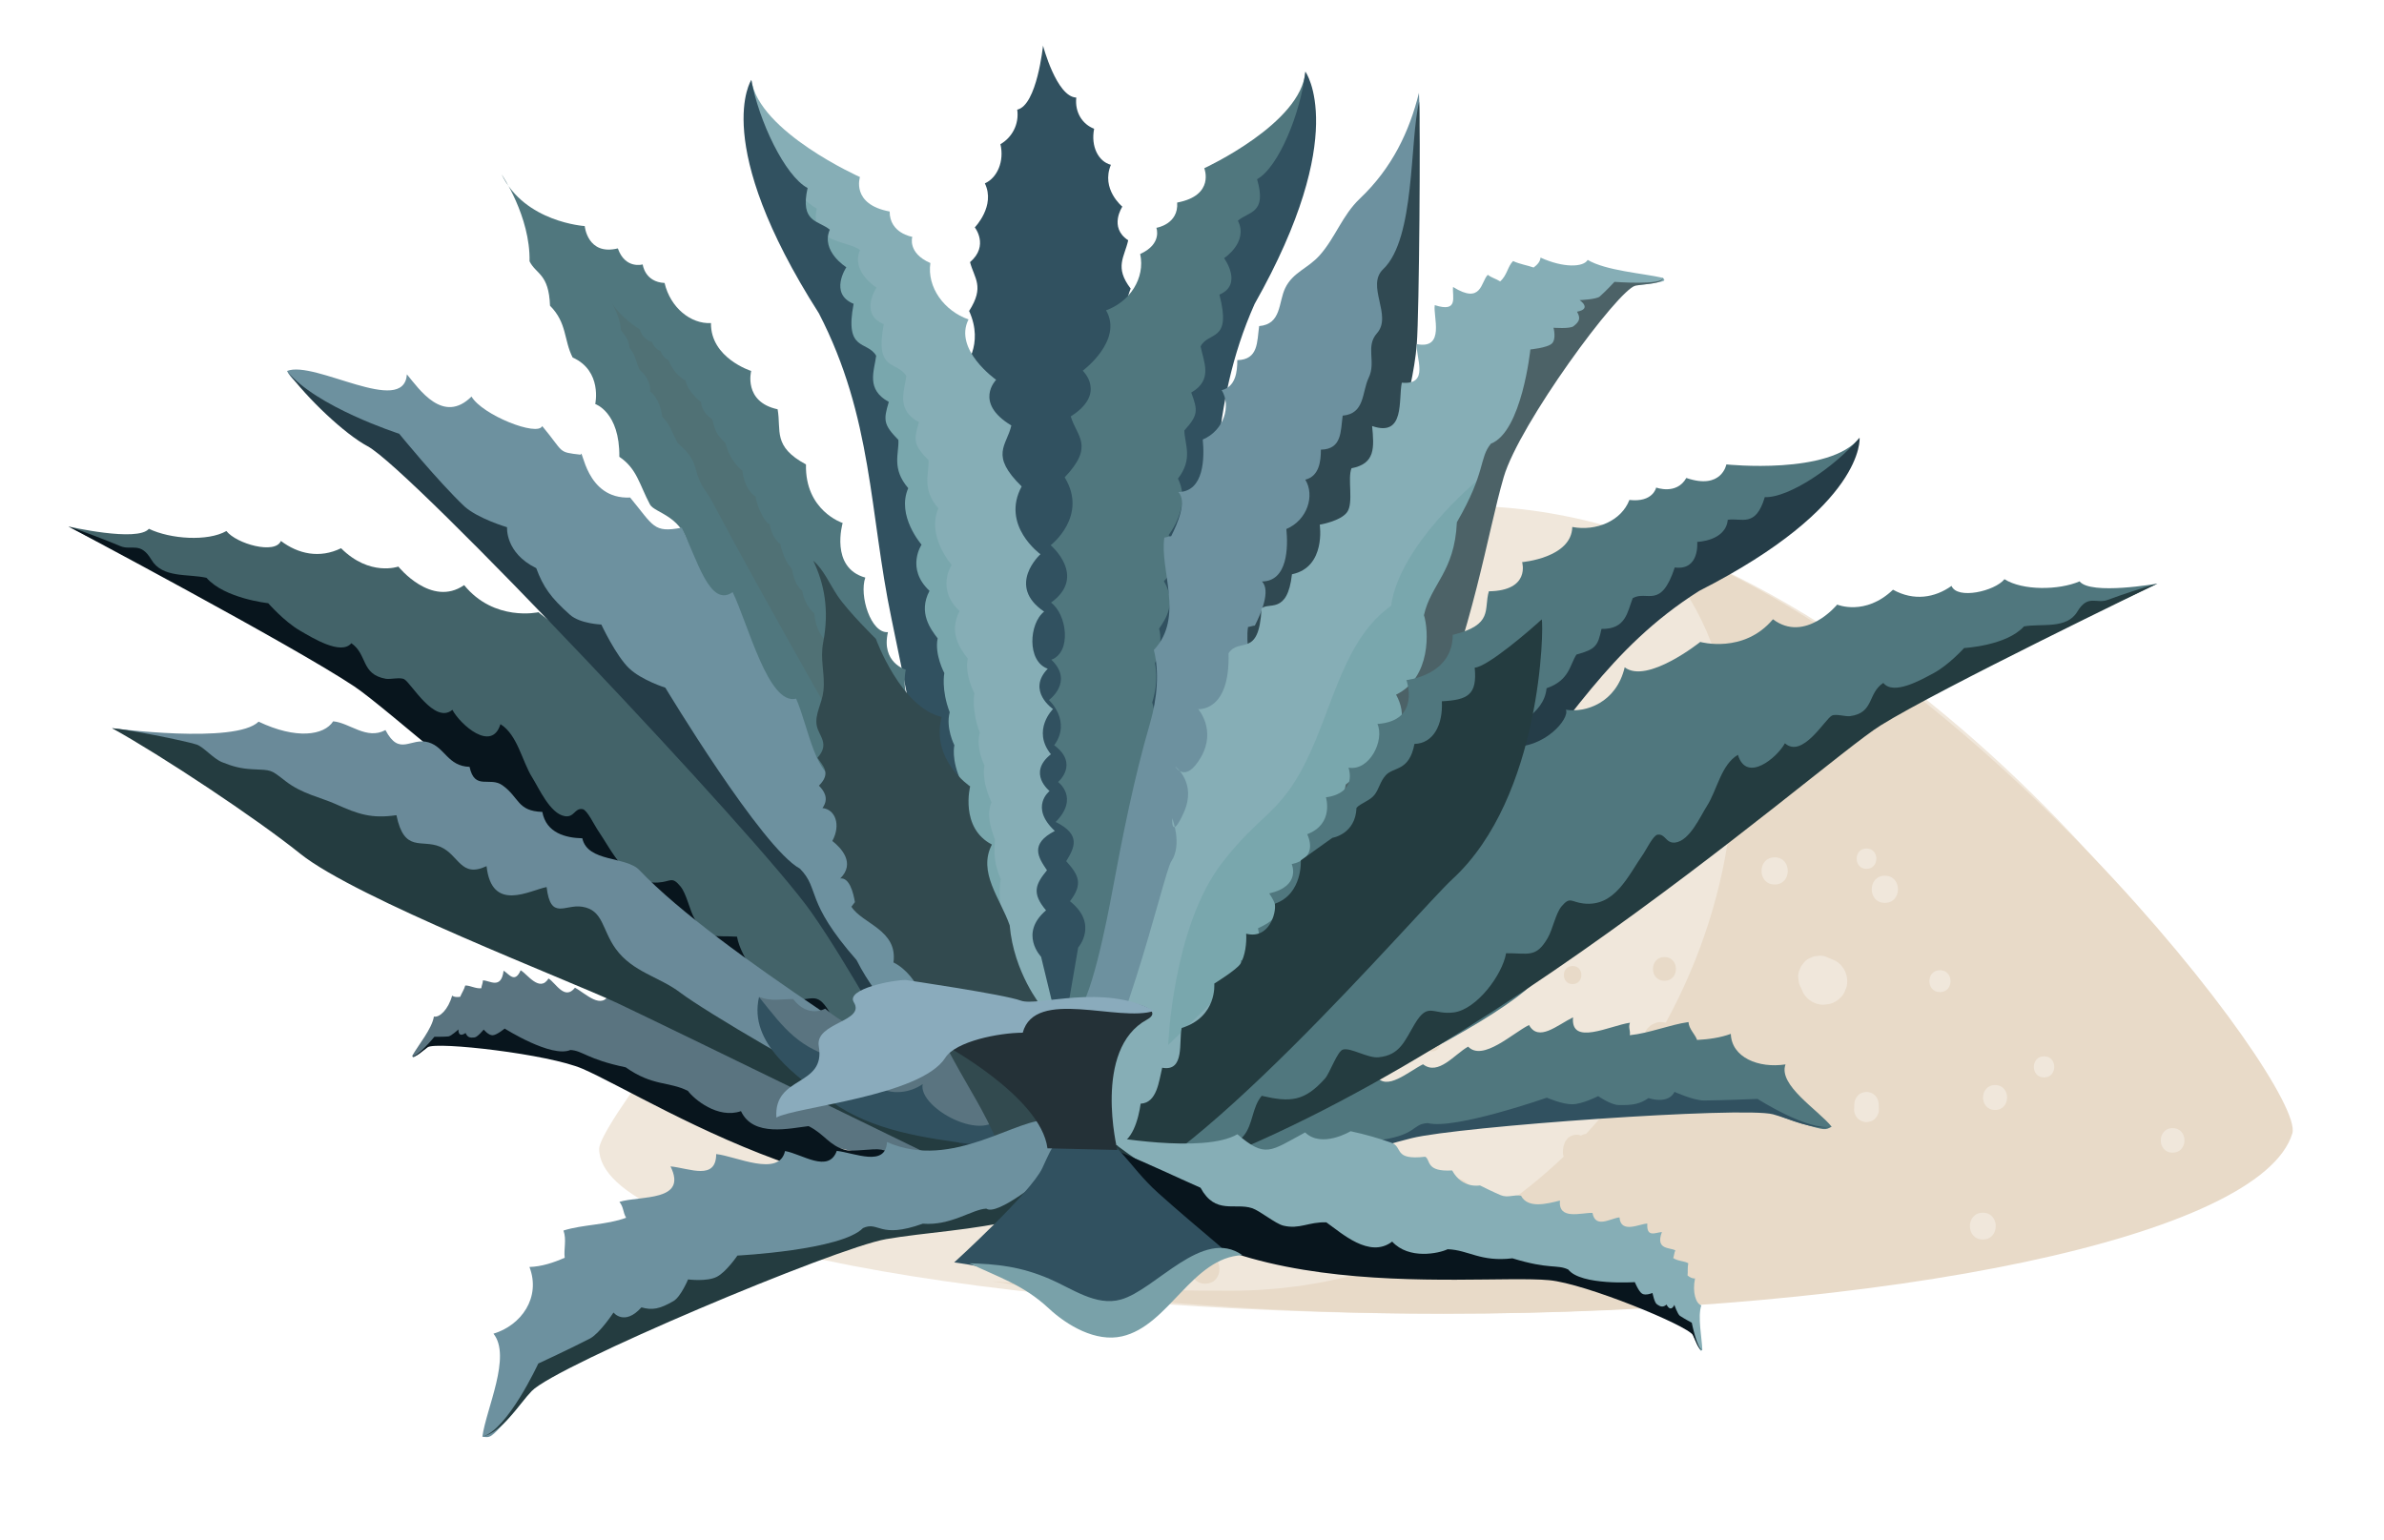 <svg xmlns="http://www.w3.org/2000/svg" xmlns:xlink="http://www.w3.org/1999/xlink" width="209" height="135">
	<path fill="#F0E7DB" transform="translate(52.526 42.804)" d="M77.796 1.597C78.038 0.917 77.692 0 76.753 0C75.83 0 75.478 0.888 75.698 1.565C74.905 1.572 74.109 1.608 73.313 1.667C73.621 1.069 73.338 0.149 72.459 0.149C71.503 0.149 71.25 1.243 71.703 1.82C37.202 5.787 0 54.514 0 57.904C0 65.979 34.524 72.372 73.995 72.372C113.468 72.372 145.465 64.763 145.465 55.377C145.465 46.146 111.752 3.02 77.796 1.597" fill-rule="evenodd"></path>
	<path fill="#E8DAC8" transform="translate(86.967 46.736)" d="M64.901 23.405C64.858 23.378 64.814 23.35 64.771 23.323C64.845 23.23 64.892 23.131 64.922 23.027C64.914 23.153 64.91 23.278 64.901 23.405M41.197 61.258C41.132 61.103 41.021 60.971 40.859 60.892C40.69 60.809 40.519 60.725 40.348 60.643C40.369 60.644 40.39 60.646 40.411 60.646C40.677 60.656 40.926 60.601 41.157 60.48C41.397 60.401 41.604 60.268 41.779 60.08C41.925 59.931 42.041 59.766 42.133 59.585C42.184 59.687 42.256 59.781 42.35 59.856C42.346 59.86 42.344 59.865 42.343 59.866C42.199 60.068 42.257 60.378 42.415 60.558C42.014 60.797 41.607 61.03 41.197 61.258M55.995 0C60.287 3.228 62.982 7.976 64.209 13.473C64.105 13.419 63.999 13.365 63.896 13.311C63.564 13.137 63.1 13.215 62.914 13.569C62.746 13.889 62.811 14.377 63.172 14.55C63.349 14.635 63.525 14.723 63.705 14.804C63.918 14.9 64.135 14.943 64.36 14.996C64.41 15.007 64.461 15.011 64.51 15.011C64.921 17.427 65.063 19.967 64.946 22.572C64.944 22.55 64.942 22.528 64.939 22.505C64.885 22.161 64.875 21.767 64.703 21.459C64.428 20.968 63.672 20.968 63.397 21.459C63.224 21.768 63.214 22.16 63.161 22.505C63.11 22.83 63.138 23.164 63.398 23.403C63.413 23.416 63.431 23.427 63.446 23.44C63.329 23.667 63.312 23.946 63.454 24.171C63.561 24.34 63.669 24.508 63.775 24.677C63.939 24.935 64.225 25.131 64.542 25.116C64.616 25.113 64.688 25.1 64.758 25.082C64.125 31.032 62.191 37.208 59.074 42.916C58.94 42.9 58.805 42.883 58.67 42.868C58.456 42.859 58.256 42.904 58.071 43.001C57.877 43.064 57.71 43.172 57.569 43.324C57.417 43.465 57.309 43.632 57.247 43.825C57.15 44.011 57.105 44.211 57.113 44.425C57.131 44.822 57.26 45.231 57.555 45.511C56.851 46.633 56.098 47.728 55.3 48.797C55.37 48.634 55.439 48.472 55.508 48.309C55.605 48.082 55.709 47.868 55.719 47.616C55.727 47.377 55.637 47.152 55.527 46.946C55.475 46.848 55.408 46.768 55.331 46.706C55.391 46.665 55.447 46.621 55.5 46.569C55.713 46.335 55.848 46.049 55.848 45.726C55.848 45.421 55.716 45.1 55.5 44.884C55.351 44.737 55.176 44.634 54.974 44.578C54.763 44.521 54.552 44.521 54.341 44.578C54.011 44.641 53.676 44.682 53.439 44.961C53.258 45.174 53.108 45.434 53.121 45.726C53.135 45.822 53.147 45.918 53.16 46.014C53.212 46.198 53.304 46.356 53.439 46.492C53.461 46.518 53.486 46.542 53.51 46.564C53.422 46.534 53.325 46.515 53.215 46.515C52.134 46.515 52.105 48.142 53.125 48.237C53.071 48.68 53.266 49.157 53.672 49.372C53.937 49.512 54.257 49.583 54.55 49.488C54.668 49.449 54.796 49.391 54.911 49.316C54.024 50.473 53.081 51.595 52.083 52.672C51.912 52.692 51.768 52.748 51.643 52.826C51.517 52.772 51.382 52.74 51.246 52.746C51.047 52.755 50.858 52.807 50.683 52.898C50.554 52.969 50.449 53.064 50.371 53.186C50.272 53.292 50.206 53.419 50.172 53.565C50.103 53.738 50.077 53.835 50.061 54.049C50.057 54.125 50.054 54.201 50.05 54.277C50.044 54.404 50.07 54.539 50.118 54.668C48.181 56.518 46.068 58.21 43.786 59.697C43.827 59.384 43.763 59.057 43.583 58.793C43.3 58.374 42.732 58.247 42.337 58.578C42.329 58.451 42.311 58.323 42.277 58.196C42.263 58.101 42.255 57.999 42.228 57.907C42.164 57.756 42.102 57.606 42.038 57.456C41.92 57.237 41.758 57.061 41.553 56.927C41.435 56.811 41.296 56.73 41.137 56.685C40.912 56.567 40.671 56.513 40.411 56.523C40.245 56.545 40.077 56.568 39.91 56.59L39.46 56.78C39.24 56.899 39.064 57.061 38.931 57.266C38.765 57.447 38.652 57.661 38.594 57.907C38.567 57.999 38.559 58.101 38.545 58.196C38.453 58.539 38.453 58.882 38.545 59.226C38.637 59.553 38.803 59.837 39.043 60.08C39.183 60.208 39.336 60.319 39.498 60.408C39.421 60.415 39.345 60.427 39.263 60.444C39.05 60.491 38.886 60.66 38.806 60.853C38.712 61.075 38.744 61.269 38.841 61.481C38.98 61.786 39.253 61.967 39.546 62.118C38.296 62.738 37.002 63.297 35.668 63.796C35.685 63.67 35.702 63.544 35.718 63.418C35.71 63.137 35.646 62.86 35.511 62.613C35.426 62.455 35.314 62.331 35.188 62.215C35.325 62.21 35.463 62.205 35.6 62.195C35.87 62.178 36.029 62.087 36.236 61.924C36.379 61.812 36.378 61.52 36.236 61.409C36.029 61.245 35.87 61.155 35.6 61.136C35.398 61.123 35.196 61.118 34.994 61.109C34.605 61.09 34.428 61.429 34.46 61.739C34.318 61.684 34.168 61.658 34.009 61.664C33.805 61.656 33.615 61.698 33.439 61.792C33.255 61.851 33.097 61.953 32.962 62.097C32.703 62.379 32.512 62.751 32.529 63.144C32.547 63.275 32.565 63.406 32.582 63.537C32.653 63.789 32.779 64.006 32.962 64.191C33.087 64.336 33.21 64.469 33.368 64.579C29.503 65.765 25.323 66.426 20.841 66.426C13.591 66.426 6.594 66.137 0 65.601C11.327 67.394 24.927 68.439 39.555 68.439C79.026 68.439 111.272 61.614 113.997 52.631C115.228 48.571 85.202 9.327 55.995 0" fill-rule="evenodd"></path>
	<path fill="#E8DAC8" transform="translate(132.262 92.18)" d="M1.31 0C-0.436 0 -0.438 2.714 1.31 2.714C3.056 2.714 3.058 0 1.31 0" fill-rule="evenodd"></path>
	<path fill="#E8DAC8" transform="translate(137.1 84.689)" d="M0.767 0C-0.255 0 -0.256 1.589 0.767 1.589C1.789 1.589 1.79 0 0.767 0" fill-rule="evenodd"></path>
	<path fill="#E8DAC8" transform="translate(144.912 83.904)" d="M1.006 0C-0.334 0 -0.337 2.085 1.006 2.085C2.347 2.085 2.349 0 1.006 0" fill-rule="evenodd"></path>
	<path fill="#E8DAC8" transform="translate(87.302 92.849)" d="M1.182 0C-0.393 0 -0.395 2.448 1.182 2.448C2.757 2.448 2.76 0 1.182 0" fill-rule="evenodd"></path>
	<path fill="#E8DAC8" transform="translate(83.973 103.29)" d="M2.501 0.311C2.22 0.03 1.832 -0.054 1.452 0.033C1.273 0.074 1.098 0.179 0.933 0.261L0.64 0.407C0.254 0.599 -0.018 1.096 0.001 1.521C0.016 1.864 0.132 2.187 0.379 2.434C0.612 2.668 0.96 2.812 1.291 2.812C1.722 2.812 2.206 2.571 2.404 2.173C2.453 2.076 2.502 1.978 2.551 1.88C2.632 1.714 2.738 1.539 2.779 1.361C2.866 0.98 2.782 0.593 2.501 0.311" fill-rule="evenodd"></path>
	<path fill="#E8DAC8" transform="translate(94.718 104.313)" d="M2.509 1.234C2.482 1.146 2.453 1.057 2.425 0.969C2.413 0.93 2.402 0.891 2.389 0.854C2.286 0.543 2.118 0.334 1.844 0.155C1.527 -0.052 1.036 -0.052 0.718 0.155C0.443 0.335 0.279 0.543 0.173 0.854C0.16 0.891 0.149 0.93 0.136 0.969C0.109 1.057 0.08 1.146 0.053 1.234C-0.197 2.03 0.479 2.847 1.281 2.847C2.083 2.847 2.759 2.03 2.509 1.234" fill-rule="evenodd"></path>
	<path fill="#E8DAC8" transform="translate(76.047 99.971)" d="M1.938 0.31C1.366 -0.262 0.315 -0.009 0.112 0.792C0.076 0.938 0.036 1.082 0.017 1.231C-0.001 1.362 0 1.488 0 1.619C0.002 1.961 0.286 2.246 0.629 2.248C0.76 2.248 0.886 2.249 1.017 2.232C1.167 2.212 1.31 2.172 1.456 2.135C2.258 1.933 2.509 0.882 1.938 0.31" fill-rule="evenodd"></path>
	<path fill="#E8DAC8" transform="translate(67.193 99.053)" d="M0.895 0C-0.297 0 -0.299 1.853 0.895 1.853C2.087 1.853 2.089 0 0.895 0" fill-rule="evenodd"></path>
	<path fill="#E8DAC8" transform="translate(92.178 79.948)" d="M2.811 0.352C2.678 0.125 2.462 0.033 2.211 0.009C1.857 -0.027 1.49 0.055 1.138 0.099C0.724 0.15 0.374 0.284 0.152 0.664C-0.033 0.98 -0.045 1.347 0.095 1.68C0.399 2.4 1.383 2.633 1.945 2.047C2.246 1.733 2.585 1.429 2.811 1.054C2.939 0.842 2.935 0.565 2.811 0.352" fill-rule="evenodd"></path>
	<path fill="#E8DAC8" transform="translate(97.557 70.944)" d="M2.201 0.579L1.921 0.321C1.584 0.011 1.118 -0.091 0.693 0.088C0.507 0.167 0.365 0.276 0.242 0.435C0.096 0.625 -0.01 0.871 0.001 1.116C0.018 1.51 0.212 1.885 0.558 2.088C1.004 2.349 1.552 2.252 1.921 1.913L2.201 1.655C2.495 1.384 2.494 0.849 2.201 0.579" fill-rule="evenodd"></path>
	<path fill="#E8DAC8" transform="translate(104.086 88.703)" d="M1.038 0C-0.345 0 -0.347 2.151 1.038 2.151C2.422 2.151 2.424 0 1.038 0" fill-rule="evenodd"></path>
	<path fill="#E8DAC8" transform="translate(106.857 97.41)" d="M3.114 0.81C2.955 0.51 2.621 0.283 2.303 0.187C2.163 0.144 2.024 0.102 1.884 0.059C0.953 -0.223 0 0.549 0 1.496C0 1.877 0.165 2.278 0.435 2.548C0.803 2.916 1.379 3.085 1.884 2.931C2.024 2.888 2.163 2.847 2.303 2.805C2.411 2.758 2.519 2.713 2.627 2.667C2.786 2.582 2.912 2.465 3.008 2.318C3.185 2.088 3.312 1.792 3.299 1.496C3.288 1.254 3.226 1.023 3.114 0.81" fill-rule="evenodd"></path>
	<path fill="#E8DAC8" transform="translate(104.415 109.964)" d="M1.246 0C-0.414 0 -0.417 2.58 1.246 2.58C2.906 2.58 2.91 0 1.246 0" fill-rule="evenodd"></path>
	<path fill="#E8DAC8" transform="translate(97.597 110.666)" d="M1.086 0C-0.361 0 -0.363 2.25 1.086 2.25C2.534 2.25 2.536 0 1.086 0" fill-rule="evenodd"></path>
	<path fill="#E8DAC8" transform="translate(134.393 77.667)" d="M1.326 0C-0.44 0 -0.444 2.747 1.326 2.747C3.093 2.747 3.097 0 1.326 0" fill-rule="evenodd"></path>
	<path fill="#E8DAC8" transform="translate(130.643 59.974)" d="M0.783 0C-0.26 0 -0.261 1.622 0.783 1.622C1.826 1.622 1.827 0 0.783 0" fill-rule="evenodd"></path>
	<path fill="#E8DAC8" transform="translate(117.521 53.82)" d="M1.023 0C-0.34 0 -0.342 2.118 1.023 2.118C2.385 2.118 2.388 0 1.023 0" fill-rule="evenodd"></path>
	<path fill="#E8DAC8" transform="translate(116.968 67.763)" d="M1.038 0C-0.345 0 -0.347 2.151 1.038 2.151C2.422 2.151 2.424 0 1.038 0" fill-rule="evenodd"></path>
	<path fill="#E8DAC8" transform="translate(77.632 77.311)" d="M3.094 2.037C2.975 1.476 2.556 1.042 2.22 0.59C1.971 0.256 1.64 -0.019 1.191 0.001C0.876 0.015 0.577 0.122 0.349 0.35C0.133 0.566 0 0.887 0 1.192C0 1.648 0.242 1.962 0.59 2.221C1.042 2.556 1.475 2.976 2.036 3.096C2.695 3.236 3.235 2.697 3.094 2.037" fill-rule="evenodd"></path>
	<path fill="#F0E7DB" transform="translate(162.548 95.73)" d="M2.152 1.069C2.143 0.791 2.038 0.514 1.839 0.314C1.654 0.128 1.35 -0.01 1.083 0.001C0.808 0.014 0.521 0.104 0.329 0.314C0.134 0.526 0.025 0.777 0.016 1.069C0.01 1.235 0.006 1.4 0 1.565C-0.008 1.837 0.127 2.14 0.318 2.331C0.506 2.519 0.813 2.66 1.083 2.648C1.364 2.636 1.655 2.544 1.85 2.331C2.04 2.123 2.176 1.855 2.167 1.565C2.162 1.4 2.157 1.235 2.152 1.069" fill-rule="evenodd"></path>
	<path fill="#F0E7DB" transform="translate(157.639 83.784)" d="M4.021 1.192C3.837 0.881 3.59 0.634 3.279 0.451C3.127 0.386 2.976 0.322 2.824 0.258C2.675 0.195 2.526 0.132 2.376 0.068C2.127 -0.01 1.877 -0.021 1.628 0.035C1.458 0.036 1.301 0.078 1.154 0.163C0.922 0.239 0.721 0.368 0.551 0.551L0.258 0.931C0.195 1.081 0.132 1.23 0.068 1.379C-0.01 1.628 -0.021 1.878 0.035 2.128C0.046 2.378 0.121 2.61 0.258 2.825C0.322 2.977 0.386 3.128 0.451 3.28C0.633 3.591 0.881 3.838 1.192 4.022C1.515 4.209 1.862 4.303 2.235 4.304C2.419 4.28 2.602 4.255 2.785 4.23C3.135 4.132 3.439 3.954 3.698 3.699C3.899 3.512 4.042 3.289 4.125 3.032C4.254 2.787 4.314 2.521 4.303 2.236C4.301 1.863 4.208 1.515 4.021 1.192" fill-rule="evenodd"></path>
	<path fill="#F0E7DB" transform="translate(154.43 75.164)" d="M1.15 0C-0.382 0 -0.385 2.382 1.15 2.382C2.683 2.382 2.686 0 1.15 0" fill-rule="evenodd"></path>
	<path fill="#F0E7DB" transform="translate(164.091 76.775)" d="M1.15 0C-0.382 0 -0.385 2.382 1.15 2.382C2.683 2.382 2.686 0 1.15 0" fill-rule="evenodd"></path>
	<path fill="#F0E7DB" transform="translate(169.145 85.06)" d="M0.927 0C-0.308 0 -0.31 1.919 0.927 1.919C2.162 1.919 2.164 0 0.927 0" fill-rule="evenodd"></path>
	<path fill="#F0E7DB" transform="translate(178.303 92.61)" d="M0.895 0C-0.297 0 -0.299 1.853 0.895 1.853C2.087 1.853 2.089 0 0.895 0" fill-rule="evenodd"></path>
	<path fill="#F0E7DB" transform="translate(173.849 95.129)" d="M1.055 0C-0.35 0 -0.353 2.184 1.055 2.184C2.459 2.184 2.461 0 1.055 0" fill-rule="evenodd"></path>
	<path fill="#F0E7DB" transform="translate(148.18 95.228)" d="M0.959 0C-0.319 0 -0.32 1.986 0.959 1.986C2.237 1.986 2.238 0 0.959 0" fill-rule="evenodd"></path>
	<path fill="#F0E7DB" transform="translate(139.448 110.113)" d="M1.102 0C-0.366 0 -0.369 2.283 1.102 2.283C2.571 2.283 2.574 0 1.102 0" fill-rule="evenodd"></path>
	<path fill="#F0E7DB" transform="translate(172.696 106.321)" d="M1.134 0C-0.377 0 -0.379 2.349 1.134 2.349C2.646 2.349 2.648 0 1.134 0" fill-rule="evenodd"></path>
	<path fill="#F0E7DB" transform="translate(189.431 98.904)" d="M1.038 0C-0.345 0 -0.347 2.151 1.038 2.151C2.422 2.151 2.424 0 1.038 0" fill-rule="evenodd"></path>
	<path fill="#F0E7DB" transform="translate(162.769 74.388)" d="M0.863 0C-0.286 0 -0.289 1.787 0.863 1.787C2.013 1.787 2.014 0 0.863 0" fill-rule="evenodd"></path>
	<path fill="#F0E7DB" transform="translate(154.053 62.981)" d="M0.991 0C-0.329 0 -0.331 2.052 0.991 2.052C2.31 2.052 2.312 0 0.991 0" fill-rule="evenodd"></path>
	<path fill="#E8DAC8" transform="translate(141.356 65.812)" d="M4.838 1.384C4.851 0.671 4.194 -0.043 3.457 0.002C3.046 0.028 2.668 0.146 2.35 0.35C1.912 0.374 1.482 0.514 1.119 0.769C0.243 1.386 -0.141 2.298 0.046 3.355C0.127 3.809 0.594 4.246 1.035 4.343C1.865 4.526 2.693 4.354 3.363 3.94C3.492 3.911 3.617 3.856 3.738 3.768C3.835 3.698 3.915 3.585 3.957 3.464C4.483 2.93 4.823 2.205 4.838 1.384" fill-rule="evenodd"></path>
	<path fill="#E8DAC8" transform="translate(147.199 72.61)" d="M2.491 1.353C2.491 1.252 2.465 1.157 2.414 1.069C2.408 1.047 2.398 1.026 2.389 1.004C2.381 0.914 2.356 0.829 2.31 0.75C2.261 0.601 2.177 0.471 2.061 0.362C2.058 0.36 2.057 0.358 2.055 0.356C1.774 0.064 1.284 -0.083 0.893 0.049C0.891 0.05 0.889 0.051 0.886 0.051C0.791 0.092 0.695 0.133 0.598 0.173C0.458 0.249 0.344 0.353 0.26 0.484C0.185 0.559 0.133 0.648 0.104 0.75C0.029 0.894 -0.006 1.049 0.001 1.215C0.002 1.36 0.021 1.508 0.061 1.646C0.096 1.759 0.14 1.87 0.199 1.972C0.254 2.067 0.332 2.171 0.408 2.249C0.483 2.325 0.583 2.403 0.673 2.457C0.76 2.511 0.885 2.564 0.982 2.592C1.038 2.608 1.1 2.611 1.156 2.618C1.189 2.623 1.276 2.64 1.333 2.64C1.403 2.639 1.577 2.616 1.646 2.598C1.66 2.595 1.672 2.593 1.686 2.587C1.953 2.494 2.22 2.332 2.358 2.071C2.396 1.981 2.433 1.892 2.472 1.802C2.518 1.652 2.524 1.503 2.491 1.353" fill-rule="evenodd"></path>
	<path fill="#E8DAC8" transform="translate(124.762 90.603)" d="M0.759 0C-0.252 0 -0.253 1.572 0.759 1.572C1.77 1.572 1.771 0 0.759 0" fill-rule="evenodd"></path>
	<path fill="#E8DAC8" transform="translate(119.756 81.324)" d="M2.073 0.537C2.003 0.418 1.908 0.323 1.789 0.253C1.629 0.133 1.375 0.093 1.182 0.036C0.597 -0.136 0 0.34 0 0.937C0 1.534 0.597 2.011 1.182 1.839C1.374 1.783 1.63 1.741 1.789 1.622C1.908 1.552 2.003 1.457 2.073 1.338C2.145 1.215 2.181 1.08 2.181 0.937C2.181 0.794 2.145 0.66 2.073 0.537" fill-rule="evenodd"></path>
	<path fill="#315160" transform="translate(84.489 4)" d="M8.794 99.089C8.794 99.089 5.561 84.824 4.759 76.506C5.31 75.277 5.75 72.683 4.082 70.284C5.251 68.114 3.461 66.336 3.461 66.336C3.461 66.336 4.626 63.968 2.671 61.027C3.405 59.292 3.046 58.294 2.225 56.694C2.639 55.418 3.014 54.144 1.398 52.559C2.689 50.407 1.353 48.658 1.353 48.658C1.353 48.658 2.5 47.149 0.967 45.149C1.856 43.085 0.485 41.01 0.485 41.01C0.485 41.01 1.808 39.589 0.459 37.523C1.54 37.027 1.119 33.841 0.224 32.777C2.046 30.898 0 28.257 0 28.257C0 28.257 1.832 26.248 0.471 23.264C1.852 21.112 0.923 20.414 0.552 18.982C2.241 17.537 0.969 15.935 0.969 15.935C0.969 15.935 2.809 14.054 1.852 12.076C2.934 11.596 3.572 10.142 3.216 8.641C4.216 8.068 4.873 6.909 4.69 5.613C6.421 5.233 6.95 0 6.95 0C6.95 0 8.134 4.492 9.866 4.554C9.727 5.871 10.417 6.9 11.431 7.288C11.124 8.84 11.806 10.166 12.901 10.449C12.009 12.581 13.904 14.117 13.904 14.117C13.904 14.117 12.686 15.933 14.417 17.066C14.093 18.552 13.188 19.409 14.634 21.3C13.37 24.496 15.263 26.169 15.263 26.169C15.263 26.169 13.305 29.144 15.182 30.692C14.323 31.9 14.004 35.131 15.099 35.438C13.818 37.716 15.184 38.9 15.184 38.9C15.184 38.9 13.882 41.188 14.833 43.084C13.368 45.321 14.56 46.626 14.56 46.626C14.56 46.626 13.283 48.58 14.639 50.497C13.077 52.334 13.492 53.534 13.945 54.729C13.178 56.447 12.852 57.494 13.637 59.093C11.783 62.319 13.019 64.474 13.019 64.474C13.019 64.474 11.294 66.518 12.526 68.478C10.942 71.114 11.461 73.609 12.05 74.737C11.61 86.217 10.038 92.021 10.038 92.021L8.794 99.089Z" fill-rule="evenodd"></path>
	<path fill="#50777E" transform="translate(91.636 6.278)" d="M1.251 99.132C3.333 87.811 9.092 74.49 10.372 65.191C12.502 49.706 13.46 38.516 15.119 28.699C15.489 26.505 17.132 23.778 17.435 21.771C18.479 14.851 20.69 10.554 21.77 6.847C22.849 3.138 22.802 0 22.802 0C22.469 4.546 13.94 8.47 13.94 8.47C13.94 8.47 14.904 10.853 11.563 11.481C11.7 13.393 9.741 13.695 9.741 13.695C9.741 13.695 10.284 15.112 8.321 15.989C8.781 18.115 7.401 20.191 5.33 20.927C6.86 23.569 3.286 26.223 3.286 26.223C3.286 26.223 5.42 28.22 2.233 30.227C2.762 32.006 4.339 32.791 1.703 35.572C3.788 38.985 0.474 41.522 0.474 41.522C0.474 41.522 3.703 44.257 0.505 46.553C1.905 47.588 2.328 50.899 0.534 51.561C2.542 53.482 0.322 55.097 0.322 55.097C0.322 55.097 2.33 56.937 0.784 59.058C2.993 60.706 1.124 62.281 1.124 62.281C1.124 62.281 3.012 63.659 0.911 65.785C3.192 66.907 2.54 68.067 1.837 69.222C2.91 70.426 3.349 71.191 2.166 72.734C4.696 74.744 2.885 76.792 2.885 76.792L0 93.559L1.251 99.132Z" fill-rule="evenodd"></path>
	<path fill="#315160" transform="translate(98.743 6.278)" d="M0 97.046C3.158 76.289 4.905 60.624 6.783 47.068C8.072 37.766 7.174 29.512 11.244 20.374C19.679 5.454 15.695 0 15.695 0C15.295 3.593 13.36 8.378 11.463 9.434C12.343 12.463 10.742 12.235 9.782 13.07C10.725 14.957 8.571 16.355 8.571 16.355C8.571 16.355 10.266 18.663 8.16 19.552C9.266 23.775 7.2 22.733 6.511 24.096C6.789 25.467 7.613 27.035 5.691 28.136C6.285 29.728 6.296 30.121 5.088 31.46C5.102 32.651 5.883 33.944 4.524 35.683C5.743 38.09 3.704 40.63 3.704 40.63C3.704 40.63 5.247 42.703 3.295 44.675C4.433 46.569 3.43 48.031 2.873 48.834C3.265 50.24 2.503 51.878 2.503 51.878C2.503 51.878 2.895 53.312 2.27 55.31C2.74 56.686 2.065 58.199 2.065 58.199C2.065 58.199 2.467 59.436 1.675 61.431C2.209 62.53 1.909 63.63 1.597 64.714C1.781 65.947 1.832 66.735 1.339 68.172C1.867 70.478 1.128 72.357 1.128 72.357C1.128 72.357 1.7 73.805 0.985 75.449C1.436 77.431 0.987 79.389 0.639 80.255C1.001 82.995 0.035 97.632 0.035 97.632" fill-rule="evenodd"></path>
	<path fill="#86AEB6" transform="translate(65.868 7.005)" d="M28.052 96.988C25.178 85.701 19.023 74.642 17.088 65.345C13.864 49.85 12.117 38.641 9.76 28.806C9.233 26.606 7.387 23.875 6.942 21.862C5.404 14.918 2.873 10.605 1.523 6.881C0.173 3.153 0 0 0 0C0.655 4.568 9.524 8.517 9.524 8.517C9.524 8.517 8.722 10.908 12.126 11.538C12.121 13.455 14.111 13.758 14.111 13.758C14.111 13.758 13.665 15.178 15.696 16.055C15.384 18.186 16.914 20.264 19.042 20.998C17.693 23.645 21.461 26.293 21.461 26.293C21.461 26.293 19.464 28.298 22.795 30.297C22.39 32.079 20.865 32.87 23.699 35.642C21.851 39.066 25.345 41.585 25.345 41.585C25.345 41.585 22.305 44.34 25.667 46.615C24.338 47.661 24.147 50.974 25.986 51.623C24.113 53.559 26.447 55.157 26.447 55.157C26.447 55.157 24.566 57.013 26.262 59.12C24.167 60.787 26.147 62.345 26.147 62.345C26.147 62.345 24.355 63.741 26.604 65.846C24.401 66.99 25.135 68.144 25.918 69.291C24.93 70.506 24.544 71.277 25.835 72.807C23.445 74.845 25.4 76.872 25.4 76.872L29.456 93.591L28.052 96.988Z" fill-rule="evenodd"></path>
	<path fill="#79A7AD" transform="translate(66.141 9.498)" d="M24.951 96.449C20.335 75.726 17.485 60.06 14.65 46.495C12.704 37.181 13.026 28.903 8.292 19.75C-1.263 4.77 0.062 0 0.062 0C0.718 3.61 3.473 7.721 5.46 8.782C4.786 11.822 8.226 11.585 9.251 12.422C8.434 14.316 10.7 15.717 10.7 15.717C10.7 15.717 9.157 18.033 11.338 18.922C10.522 23.158 12.525 22.109 13.314 23.473C13.131 24.849 12.413 26.422 14.421 27.521C13.935 29.117 13.952 29.512 15.259 30.849C15.329 32.041 14.635 33.342 16.122 35.078C15.065 37.495 17.289 40.029 17.289 40.029C17.289 40.029 15.888 42.113 17.984 44.077C16.975 45.981 18.084 47.438 18.699 48.239C18.404 49.65 19.283 51.283 19.283 51.283C19.283 51.283 18.99 52.722 19.756 54.718C19.382 56.099 20.164 57.607 20.164 57.607C20.164 57.607 19.848 58.849 20.781 60.839C20.324 61.944 20.701 63.041 21.089 64.125C20.991 65.36 20.996 66.149 21.59 67.582C21.223 69.896 22.094 71.767 22.094 71.767C22.094 71.767 21.623 73.222 22.454 74.86C22.141 76.849 22.728 78.802 23.136 79.664C22.966 82.408 24.956 97.035 24.956 97.035" fill-rule="evenodd"></path>
	<path fill="#315160" transform="translate(65.187 7.005)" d="M23.272 97.186C18.654 76.455 15.802 60.785 12.964 47.215C11.016 37.898 11.338 29.617 6.601 20.46C-2.959 5.473 0.68 0 0.68 0C1.337 3.61 3.626 8.418 5.613 9.48C4.937 12.52 6.535 12.292 7.56 13.129C6.743 15.024 9.01 16.425 9.01 16.425C9.01 16.425 7.465 18.741 9.648 19.631C8.832 23.869 10.837 22.82 11.626 24.185C11.443 25.56 10.724 27.135 12.733 28.233C12.247 29.831 12.264 30.224 13.572 31.563C13.642 32.756 12.948 34.057 14.435 35.793C13.379 38.212 15.605 40.746 15.605 40.746C15.605 40.746 14.202 42.831 16.3 44.796C15.291 46.7 16.399 48.159 17.015 48.96C16.721 50.37 17.6 52.004 17.6 52.004C17.6 52.004 17.307 53.444 18.073 55.441C17.7 56.822 18.482 58.331 18.482 58.331C18.482 58.331 18.165 59.573 19.1 61.564C18.642 62.669 19.019 63.768 19.407 64.85C19.309 66.086 19.315 66.876 19.908 68.309C19.542 70.623 20.414 72.496 20.414 72.496C20.414 72.496 19.941 73.952 20.773 75.589C20.46 77.579 21.047 79.533 21.456 80.395C21.285 83.141 23.278 97.772 23.278 97.772" fill-rule="evenodd"></path>
	<path fill="#6D919F" transform="translate(91.842 8.144)" d="M0 94.911C2.799 93.426 0.492 88.846 1.279 86.859C1.756 85.65 2.431 85.908 2.702 84.211C2.914 82.888 2.511 81.736 2.346 80.597C3.647 80.724 5.325 71.856 5.619 70.274C6.556 65.236 7.577 60.054 8.96 55.331C9.624 53.062 9.795 50.725 9.313 48.839C12.016 45.972 9.801 41.81 10.235 38.987C10.419 38.969 10.651 38.873 10.832 38.865C11.392 37.766 12.239 35.785 11.458 34.993C13.731 34.972 13.758 31.97 13.6 30.391C15.46 29.602 16.112 27.433 15.261 26.062C16.497 25.759 16.631 24.416 16.63 23.429C18.491 23.391 18.354 21.816 18.544 20.445C20.512 20.277 20.224 18.371 20.828 17.117C21.5 15.72 22.825 15.398 23.859 14.23C25.238 12.674 25.83 10.734 27.372 9.27C30.2 6.586 31.711 3.398 32.554 0C32.68 1.97 32.463 5.033 32.186 7.104C31.824 9.804 31.763 11.341 31.547 14.134C31.192 18.71 31.651 23.653 30.775 28.594C30.199 31.835 28.874 35.184 27.851 38.49C27.036 41.124 26.446 43.983 25.244 46.576C23.704 49.895 21.948 52.933 20.693 56.586C19.43 60.264 18.303 64.111 17.157 67.981C15.746 72.748 13.425 78.144 13.559 83.462C13.614 85.699 16.039 92.219 15.029 93.829" fill-rule="evenodd"></path>
	<path fill="#304952" transform="translate(95.313 8.92)" d="M0 86.24C1.301 86.365 6.788 73.811 7.082 72.23C8.019 67.194 11.443 67.097 12.824 62.377C13.487 60.111 13.658 57.776 13.178 55.892C15.875 53.026 13.666 48.871 14.1 46.049C14.284 46.031 14.514 45.934 14.696 45.927C15.255 44.829 16.1 42.85 15.321 42.058C17.589 42.036 17.618 39.037 17.46 37.459C19.318 36.67 19.969 34.503 19.119 33.133C20.353 32.83 20.487 31.488 20.486 30.502C22.346 30.464 22.208 28.891 22.397 27.519C24.363 27.351 24.075 25.447 24.679 24.194C25.35 22.797 24.37 21.462 25.404 20.295C26.782 18.739 24.41 16.137 25.951 14.674C28.776 11.989 28.258 3.398 29.101 0C29.227 1.97 29.11 18.458 28.894 21.251C28.54 25.826 26.121 32.772 25.244 37.711C24.668 40.953 11.14 77.311 5.006 83.681L0 86.24Z" fill-rule="evenodd"></path>
	<path fill="#86AEB6" transform="translate(92.876 22.582)" d="M6.441 78.105C18.753 63.746 29.175 44.72 32.56 35.055C37.457 21.078 41.356 12.436 44.717 8.087C46.13 6.258 47.259 3.995 48.643 2.93C49.468 2.295 50.743 2.492 52.129 2.238C53.134 2.054 53.134 2.054 52.919 1.779C51.104 1.368 47.921 1.153 46.313 0.205C45.942 0.854 44.187 0.918 42.177 0C42.161 0.337 41.909 0.623 41.574 0.872C40.995 0.668 40.359 0.578 39.771 0.304C39.296 0.778 39.246 1.567 38.64 2.087C38.231 1.837 37.92 1.785 37.556 1.512C36.946 2.099 37.038 4.156 34.511 2.577C34.415 3.398 35.044 4.857 32.908 4.169C32.735 5.113 33.859 8.075 31.331 7.588C31.21 8.717 32.507 11.197 30.018 10.969C29.702 12.433 30.331 15.776 27.414 14.769C27.599 16.673 27.696 18.079 25.611 18.466C25.233 19.361 25.818 21.491 25.222 22.319C24.649 23.114 22.823 23.416 22.823 23.416C22.823 23.416 23.397 27.141 20.387 27.765C19.993 31.344 18.317 30.163 17.718 30.77C17.502 35.18 15.764 33.242 14.826 34.697C14.975 39.869 12.165 39.586 12.165 39.586C12.165 39.586 13.782 41.411 12.41 43.797C11.036 46.182 10.155 44.619 10.155 44.619C10.155 44.619 12.07 46.049 10.911 48.636C9.752 51.223 9.891 49.148 9.891 49.148C9.891 49.148 10.797 51.469 9.809 52.93C9.11 53.963 5.336 71.284 0.452 76.882C-1.693 79.34 4.384 78.815 6.441 78.105" fill-rule="evenodd"></path>
	<path fill="#79A7AD" transform="translate(102.414 42.183)" d="M0 49.431C0 49.431 0.373 39.168 4.678 33.524C8.011 29.153 9.781 29.258 12.119 24.5C14.458 19.745 15.381 13.892 19.539 10.927C20.272 5.598 27.037 0 27.037 0C27.037 0 21.938 29.72 14.672 35.1" fill-rule="evenodd"></path>
	<path fill="#4C6267" transform="translate(99.317 24.362)" d="M0 76.325C27.966 50.032 29.608 27.396 32.514 17.455C33.866 12.832 42.557 0.997 44.061 0.684C44.809 0.53 46.516 0.529 46.478 0C46.412 0.667 42.221 0.349 42.221 0.349C42.221 0.349 41.496 1.133 40.918 1.644C40.583 1.895 39.162 1.95 39.162 1.95C39.162 1.95 40.3 2.707 38.936 2.966C39.249 3.507 39.195 3.805 38.622 4.243C38.309 4.483 36.877 4.37 36.877 4.37C36.877 4.37 37.148 5.388 36.724 5.766C36.308 6.138 34.849 6.273 34.849 6.273C34.849 6.273 34.101 13.485 31.393 14.533C30.332 15.804 30.989 16.958 28.404 21.426C28.211 25.78 26.121 26.844 25.518 29.569C25.937 30.886 26.166 35.044 23.073 36.538C25.093 40.154 20.603 42.836 18.662 44.419C18.147 46.69 19.098 48.206 18.129 50.164C17.643 51.146 15.383 52.652 14.806 53.59C13.561 55.614 14.947 58.648 10.566 59.553C8.328 62.417 0 76.325 0 76.325" fill-rule="evenodd"></path>
	<path fill="#436369" transform="translate(6 46.157)" d="M93.316 59.086C93.316 59.086 62.764 45.031 56.272 38.558C49.769 32.076 39.25 23.043 32.728 18.242C26.197 13.434 0 0 0 0C0 0 6.052 1.396 7.054 0.203C8.946 1.112 12.216 1.329 13.847 0.399C14.732 1.523 18.128 2.475 18.626 1.268C20.136 2.41 22.021 2.83 23.9 1.907C26.418 4.418 28.922 3.515 28.922 3.515C28.922 3.515 31.816 7.131 34.691 5.141C37.329 8.383 41.204 7.518 41.204 7.518C41.204 7.518 45.966 11.546 47.96 10.141C48.719 13.326 51.467 14.373 53.214 14.18C52.842 14.898 55.094 17.755 58.211 17.719C59.214 20.054 60.96 20.951 62.704 20.999C64.103 26.3 66.923 25.366 67.696 28.075C68.468 30.783 71.356 32.605 72.381 34.198C78.961 44.422 86.462 56.284 93.314 57.635C104.439 59.83 93.316 59.086 93.316 59.086" fill-rule="evenodd"></path>
	<path fill="#08151D" transform="translate(6 46.157)" d="M95.544 59.38C91.945 59.304 89.898 57.397 86.692 56.076C85.104 55.422 82.991 54.561 81.88 53.187C81.045 52.153 81.136 50.65 80.274 49.592C77.764 50.05 76.517 49.922 74.681 47.794C74.273 47.321 73.589 45.346 73.097 45.174C72.415 44.937 70.91 45.84 69.948 45.7C68.043 45.42 67.63 44.124 66.731 42.597C65.528 40.554 65.135 41.747 63.28 41.417C61.238 41.053 58.943 37.872 58.611 35.962C56.632 35.838 55.97 36.278 54.907 34.424C54.452 33.631 54.194 32.208 53.656 31.557C52.888 30.627 52.834 31.146 51.711 31.214C48.896 31.387 47.738 28.56 46.347 26.53C46.123 26.203 45.476 24.864 45.092 24.786C44.376 24.64 44.36 25.542 43.509 25.395C42.213 25.174 41.243 22.93 40.66 22.005C39.76 20.577 39.382 18.275 37.873 17.33C37.115 19.822 34.354 17.373 33.661 16.075C32.1 17.373 30.063 13.755 29.447 13.397C29.094 13.192 28.219 13.426 27.812 13.351C25.618 12.949 26.239 11.233 24.803 10.234C23.896 11.321 21.383 9.761 20.286 9.123C18.905 8.321 17.515 6.728 17.515 6.728C17.515 6.728 13.681 6.315 12.103 4.5C10.468 4.132 8.241 4.549 7.272 2.915C6.303 1.281 5.543 2.14 4.543 1.719C3.231 1.168 1.282 0.426 0 0C0 0 19.808 10.505 25.071 14.03C30.787 17.857 67.136 52.048 95.544 59.38" fill-rule="evenodd"></path>
	<path fill="#5A7480" transform="translate(36.142 85.067)" d="M36.541 5.549C35.256 5.162 34.046 4.89 32.904 4.699C31.762 4.509 32.069 6.02 29.672 4.336C29.11 4.343 29.046 5.525 27.012 4.249C25.456 5.265 24.225 4.223 24.225 4.223C24.225 4.223 22.835 4.168 22.184 4.089C21.505 4.006 21.202 3.464 20.579 3.261C19.522 3.984 18.249 2.813 17.326 1.966C16.66 3.602 15.162 1.988 14.263 1.529C13.362 2.671 12.591 1.122 11.948 0.717C11.167 1.98 10.07 0.309 9.503 0C8.987 1.179 8.479 0.324 8.007 0.033C7.799 1.736 6.755 0.866 6.194 0.886C6.188 1.15 6.087 1.302 6.051 1.576C5.527 1.622 5.091 1.324 4.646 1.332C4.548 1.692 4.333 1.997 4.202 2.324C3.934 2.365 3.679 2.356 3.495 2.226C3.15 3.447 2.393 4.162 1.897 4.056C1.733 5.12 0.533 6.554 0 7.489C0.056 7.692 0.056 7.692 0.568 7.34C1.274 6.857 1.697 6.236 2.372 6.145C3.504 5.991 5.162 6.428 6.707 6.57C10.38 6.909 16.524 8.751 25.864 12.322C32.312 14.787 46.495 18.04 58.951 18.612" fill-rule="evenodd"></path>
	<path fill="#08151D" transform="translate(36.142 90.174)" d="M56.861 10.594C43.811 21.048 21.354 6.318 14.941 3.532C11.955 2.236 2.146 1.125 1.359 1.636C0.968 1.89 0.263 2.612 0 2.382C0.379 2.623 1.943 0.721 1.943 0.721C1.943 0.721 2.655 0.732 3.163 0.693C3.433 0.653 4.048 0.075 4.048 0.075C4.048 0.075 3.978 0.863 4.676 0.391C4.832 0.742 5.011 0.84 5.478 0.775C5.733 0.739 6.263 0.088 6.263 0.088C6.263 0.088 6.687 0.614 7.062 0.588C7.429 0.562 8.101 0 8.101 0C8.101 0 12.203 2.599 13.865 1.879C14.969 1.944 15.305 2.687 18.712 3.399C21.077 5.075 22.491 4.621 24.167 5.465C24.686 6.174 26.774 7.948 28.819 7.242C29.891 9.553 33.125 8.736 34.745 8.555C36.142 9.251 36.549 10.264 37.968 10.643C38.678 10.832 40.383 10.484 41.108 10.617C42.671 10.906 43.695 12.711 45.942 11.227C48.342 11.433 50.883 11.573 53.65 11.88" fill-rule="evenodd"></path>
	<path fill="#50777E" transform="translate(103.056 89.191)" d="M4.396 8.818C8.884 6.805 13.467 8.776 17.579 5.126C18.478 6.522 20.385 4.775 21.697 4.116C23.042 5.151 24.442 3.249 25.651 2.569C26.938 3.899 29.582 1.363 30.989 0.675C31.834 2.176 33.443 0.694 34.849 0C34.621 2.541 38.07 0.729 39.838 0.473C39.675 0.921 39.896 1.128 39.825 1.568C41.528 1.397 43.31 0.65 44.971 0.414C45.003 1.023 45.537 1.462 45.725 1.983C46.736 1.928 47.772 1.786 48.681 1.449C48.746 3.512 51.11 4.491 53.476 4.126C52.804 5.948 56.353 8.124 57.521 9.588C56.948 9.903 56.948 9.903 55.074 9.371C52.597 8.667 51.562 7.755 48.932 7.697C44.923 7.611 39.41 8.354 35.263 8.623C27.538 9.124 18.846 10.638 11.276 12.37C8.005 13.118 3.092 13.485 0 13.079" fill-rule="evenodd"></path>
	<path fill="#315160" transform="translate(103.036 95.724)" d="M0 5.802C5.174 9.586 14.472 5.615 20.713 4.062C24.891 3.023 49.752 1.269 52.396 1.967C53.766 2.328 55.961 3.411 57.541 3.055C55.417 3.428 51.042 0.616 51.042 0.616C51.042 0.616 48.181 0.743 46.324 0.759C45.392 0.74 43.761 0 43.761 0C43.761 0 43.367 1.106 41.48 0.548C40.762 1.042 40.164 1.19 38.857 1.156C38.164 1.138 37.07 0.374 37.07 0.374C37.07 0.374 35.708 1.083 34.791 1.09C33.918 1.097 32.571 0.511 32.571 0.511C32.571 0.511 24.479 3.344 22.133 2.74C20.679 2.813 21.283 3.862 17.425 4.297C15.329 5.279 13.211 4.971 12.087 5.366C11.501 6.133 8.134 6.273 6.705 5.979C4.843 6.776 2.865 6.354 0.979 6.297" fill-rule="evenodd"></path>
	<path fill="#6A8A99" transform="translate(9.822 63.239)" d="M0 0.602C0 0.602 10.815 2.028 12.849 0.03C16.151 1.603 18.593 1.237 19.386 0C20.826 0.121 22.317 1.665 23.97 0.767C25.216 3.134 26.174 1.37 27.754 1.846C29.183 2.275 29.423 3.934 31.343 3.992C31.795 6.1 33.118 4.812 34.23 5.612C35.736 6.695 35.508 7.868 37.722 7.943C38.068 9.805 39.783 10.22 41.229 10.256C41.701 12.38 45.051 11.806 46.235 13.049C53.237 20.397 71.528 31.187 75.854 34.557C78.431 36.564 80.753 39.03 83.216 41.221C85.288 43.064 81.417 42.849 81.417 42.849L33.944 15.42L0 0.602Z" fill-rule="evenodd"></path>
	<path fill="#243C40" transform="translate(9.823 63.841)" d="M80.612 41.754C80.612 41.754 79.664 40.789 77.305 38.627C73.893 35.501 69.771 33.741 65.636 32.19C62.267 30.926 51.895 24.769 49.818 23.186C47.985 21.788 45.649 21.4 44.158 19.346C42.941 17.666 43.08 15.941 41.207 15.652C39.695 15.417 38.449 16.888 38.097 13.929C36.617 14.209 33.284 16.207 32.833 12.095C30.537 13.17 30.435 11.087 28.745 10.385C27.12 9.712 25.617 10.956 24.932 7.628C22.754 7.945 21.578 7.544 19.622 6.662C18.277 6.056 16.667 5.773 15.203 4.637C13.869 3.602 14.03 3.681 12.307 3.599C11.285 3.549 10.563 3.351 9.638 2.977C8.87 2.666 8.002 1.62 7.408 1.432C6.248 1.065 1.232 0.085 0 0C4.274 2.36 12.593 7.866 16.491 10.999C21.385 14.932 39.969 22.069 44.314 24.109C48.426 26.042 80.612 41.754 80.612 41.754" fill-rule="evenodd"></path>
	<path fill="#50777E" transform="translate(43.974 15.288)" d="M48.196 87.638C35.135 65.857 26.442 51.978 18.932 38.147C18.033 36.493 16.783 36.171 16.443 33.061C16.103 29.949 13.42 29.713 13.011 28.947C12.071 27.183 11.879 25.81 10.322 24.76C10.367 20.836 8.209 20.133 8.209 20.133C8.209 20.133 8.856 17.229 6.228 16.054C5.445 14.528 5.75 13.024 4.245 11.515C4.143 8.679 3.022 8.777 2.45 7.62C2.532 3.691 0 0 0 0C2.033 4.205 7.288 4.532 7.288 4.532C7.288 4.532 7.522 7.145 10.191 6.489C10.843 8.343 12.371 7.894 12.371 7.894C12.371 7.894 12.539 9.433 14.288 9.521C14.797 11.697 16.597 13.131 18.355 13.036C18.313 16.109 21.88 17.233 21.88 17.233C21.88 17.233 21.17 19.943 24.198 20.594C24.533 22.48 23.74 23.844 26.684 25.429C26.587 29.497 29.901 30.564 29.901 30.564C29.901 30.564 28.751 34.483 31.886 35.35C31.333 36.916 32.367 40.253 33.87 40.134C33.256 42.818 35.436 43.423 35.436 43.423C35.436 43.423 34.794 46.043 36.714 47.415C35.858 49.957 37.783 50.661 37.783 50.661C37.783 50.661 37.041 52.818 39.347 53.945C38.235 56.04 39.155 56.873 40.107 57.679C39.861 59.328 39.872 60.27 41.313 61.236C40.395 64.347 42.478 65.515 42.478 65.515C42.478 65.515 41.306 67.605 43.275 68.582C42.46 70.972 48.971 82.125 49.934 82.685C49.404 85.551 48.17 88.12 48.17 88.12" fill-rule="evenodd"></path>
	<path fill="#507175" transform="translate(53.423 26.175)" d="M30.918 56.975C19.543 36.759 13.629 26.479 8.982 17.751C8.476 16.8 7.976 16.518 7.558 14.912C7.163 13.402 6.144 12.969 5.933 12.563C5.453 11.645 5.291 11.018 4.631 10.346C4.435 8.75 3.581 8.13 3.581 8.13C3.581 8.13 3.7 7.138 2.659 6.258C2.309 5.573 2.382 5.106 1.767 4.317C1.663 3.376 1.243 3.191 1.003 2.715C0.974 1.554 0 0 0 0C0.796 1.602 2.68 2.713 2.68 2.713C2.68 2.713 2.842 3.532 3.728 3.812C4.019 4.488 4.502 4.61 4.502 4.61C4.502 4.61 4.629 5.113 5.198 5.425C5.477 6.197 6.133 6.942 6.673 7.173C6.866 8.198 8.038 9.078 8.038 9.078C8.038 9.078 8.037 9.948 9.002 10.568C9.268 11.305 9.156 11.732 10.183 12.681C10.577 14.328 11.664 15.092 11.664 15.092C11.664 15.092 11.8 16.723 12.82 17.359C12.87 18.049 13.635 19.742 14.045 19.763C14.275 21.103 14.986 21.509 14.986 21.509C14.986 21.509 15.235 22.899 16.007 23.708C16.224 25.17 16.893 25.596 16.893 25.596C16.893 25.596 17.104 26.92 17.964 27.594C18.099 28.983 18.532 29.508 18.967 30.013C19.277 31.169 19.5 31.842 20.118 32.445C20.658 34.886 21.521 35.595 21.521 35.595C21.521 35.595 21.792 37.454 22.585 38.013C23.094 40.242 28.618 49.976 29.046 50.305C30.18 53.832 31.148 57.633 31.148 57.633" fill-rule="evenodd"></path>
	<path fill="#6D919F" transform="translate(25.164 32.395)" d="M67.456 63.746C63.08 55.299 56.133 53.095 53.212 42.439C51.227 43.619 49.903 38.584 48.657 35.988C46.329 36.065 45.736 31.369 44.631 28.857C42.192 29.472 40.419 22.285 39.065 19.519C37.072 20.929 35.954 16.65 34.602 13.869C32.105 14.341 32.158 13.733 30.076 11.224C26.145 11.409 25.918 6.677 25.737 7.469C23.682 7.231 24.335 7.313 22.371 4.96C21.954 5.9 17.12 3.994 16.173 2.371C13.687 4.836 11.598 1.738 10.509 0.426C10.237 4.165 2.406 -0.843 0 0.128C0.538 1.319 3.244 2.934 5.97 4.31C9.573 6.127 8.564 6.494 11.955 9.534C17.116 14.159 23.663 21.892 28.756 27.229C38.214 37.145 48.235 49.78 56.675 61.404C60.314 66.415 63.405 68.796 67.514 71.741L67.456 63.746Z" fill-rule="evenodd"></path>
	<path fill="#253D48" transform="translate(25.164 32.523)" d="M67.723 72.887C58.945 72.921 52.83 57.211 45.937 47.417C41.314 40.847 10.871 8.623 7.063 6.599C5.088 5.549 1.801 2.459 0 0C2.487 3.136 9.832 5.504 9.832 5.504C9.832 5.504 13.201 9.642 15.556 11.878C16.753 12.954 19.289 13.7 19.289 13.7C19.289 13.7 19.103 15.947 21.847 17.287C22.454 18.934 23.121 19.879 24.802 21.373C25.692 22.165 27.553 22.231 27.553 22.231C27.553 22.231 28.839 24.981 29.997 26.076C31.096 27.117 33.164 27.767 33.164 27.767C33.164 27.767 41.636 41.845 44.965 43.633C46.749 45.455 45.346 46.428 49.928 51.647C51.96 55.671 54.807 57.656 55.972 59.597C56.238 61.509 60.37 65.661 62.337 66.853C64.175 70.294 66.905 71.921 69.292 74.019" fill-rule="evenodd"></path>
	<path fill="#5A7480" transform="translate(66.545 87.404)" d="M28.812 10.889C26.551 10.624 21.698 4.621 21.698 4.621C21.698 4.621 20.207 4.952 19.557 4.884C18.33 4.759 16.365 3.627 16.365 3.627C16.365 3.627 15.178 3.556 13.891 3.547C12.7 3.537 11.19 2.264 11.19 2.264C11.19 2.264 9.3 4.045 5.798 1.024C5.798 1.024 4.309 1.908 2.987 0.183C1.87 0.182 1.111 0.411 0 0C4.375 6.213 12.425 11.173 19.983 12.335C21.89 12.628 23.308 12.696 25.182 13.415L27.899 12.086L28.812 10.889Z" fill-rule="evenodd"></path>
	<path fill="#315160" transform="translate(66.407 87.404)" d="M28.036 12.086C27.055 11.804 23.937 12.793 23.007 12.265C21.955 11.665 22.225 10.845 21.396 10.185C20.167 13.028 14.052 9.751 14.481 7.639C13.402 8.405 11.699 8.669 10.444 7.803C9.867 7.404 9.609 6.589 9.043 6.155C8.319 5.6 8.329 5.785 7.356 5.522C3.605 4.511 2.402 2.845 0.137 0C-0.826 4.092 3.498 7.048 6.458 9.16C10.117 11.769 14.636 12.345 18.973 12.945C21.185 13.252 23.426 14.144 25.545 13.647C27.663 13.149 28.036 12.086 28.036 12.086" fill-rule="evenodd"></path>
	<path fill="#50777E" transform="translate(100.138 38.379)" d="M0 66.811C7.541 59.11 13.516 50.394 19.339 43.882C29.024 33.051 35.527 24.965 41.908 18.259C43.334 16.76 46.091 15.446 47.364 14.059C51.75 9.281 55.774 7.039 58.555 4.721C61.336 2.404 62.888 0 62.888 0C60.306 3.298 51.209 2.337 51.209 2.337C51.209 2.337 50.802 4.592 47.699 3.525C46.843 5.041 45.056 4.365 45.056 4.365C45.056 4.365 44.788 5.692 42.708 5.452C42.009 7.28 39.803 8.22 37.702 7.822C37.634 10.538 33.303 10.903 33.303 10.903C33.303 10.903 34.065 13.408 30.386 13.461C29.92 15.06 30.835 16.386 27.22 17.283C27.22 20.847 23.161 21.244 23.161 21.244C23.161 21.244 24.46 24.823 20.619 25.091C21.258 26.529 19.921 29.247 18.087 28.922C18.782 31.317 16.103 31.52 16.103 31.52C16.103 31.52 16.839 33.854 14.465 34.755C15.468 37.037 13.102 37.372 13.102 37.372C13.102 37.372 13.974 39.3 11.132 39.949C12.464 41.864 11.326 42.447 10.148 43.004C10.428 44.42 10.403 45.209 8.625 45.84C9.711 48.549 7.149 49.275 7.149 49.275C7.149 49.275 8.561 51.147 6.143 51.73C7.118 53.8 5.458 54.914 4.273 55.271C4.9 57.685 0.031 67.202 0.031 67.202" fill-rule="evenodd"></path>
	<path fill="#253D48" transform="translate(100.169 38.379)" d="M0.271 66.737C13.544 52.313 23.012 41.154 31.498 31.681C37.313 25.19 40.767 18.49 48.807 13.42C63.411 5.981 62.857 0 62.857 0C60.702 2.543 56.663 5.282 54.546 5.207C53.742 7.916 52.524 7.002 51.3 7.193C51.127 9.063 48.622 9.129 48.622 9.129C48.622 9.129 48.862 11.667 46.654 11.37C45.428 15.092 44.236 13.344 42.969 14.062C42.503 15.233 42.393 16.807 40.23 16.757C39.915 18.243 39.725 18.547 38.035 19.007C37.441 19.92 37.433 21.265 35.414 21.961C35.205 24.358 32.211 25.35 32.211 25.35C32.211 25.35 32.44 27.643 29.806 28.242C29.79 30.212 28.207 30.863 27.332 31.217C26.942 32.471 25.471 33.367 25.471 33.367C25.471 33.367 25.066 34.643 23.525 35.878C23.214 37.144 21.879 37.987 21.879 37.987C21.879 37.987 21.583 39.117 19.903 40.273C19.786 41.36 18.974 42.06 18.16 42.743C17.683 43.77 17.323 44.396 16.177 45.266C15.438 47.272 13.859 48.365 13.859 48.365C13.859 48.365 13.597 49.738 12.159 50.663C11.521 52.388 10.143 53.677 9.409 54.178C8.31 56.443 0 67.202 0 67.202" fill-rule="evenodd"></path>
	<path fill="#50777E" transform="translate(92.676 50.779)" d="M4.955 54.155C4.955 54.155 35.289 41.602 41.677 35.491C48.06 29.385 58.357 20.981 64.724 16.576C71.084 12.175 96.459 0.387 96.459 0.387C96.459 0.387 90.613 1.419 89.637 0.19C87.808 0.978 84.637 1.007 83.051 0C82.197 1.058 78.9 1.805 78.411 0.588C76.946 1.629 75.113 1.937 73.279 0.922C70.834 3.26 68.386 2.227 68.386 2.227C68.386 2.227 65.573 5.64 62.755 3.512C60.184 6.572 56.382 5.5 56.382 5.5C56.382 5.5 51.722 9.229 49.757 7.726C49.023 10.842 46.321 11.732 44.601 11.444C44.97 12.177 42.76 14.892 39.686 14.687C38.704 16.955 36.983 17.753 35.259 17.706C33.895 22.905 31.099 21.827 30.345 24.483C29.59 27.138 26.733 28.804 25.722 30.338C19.221 40.199 11.794 51.677 4.952 52.704C-6.192 54.378 4.955 54.155 4.955 54.155" fill-rule="evenodd"></path>
	<path fill="#243C40" transform="translate(95.404 51.165)" d="M0 53.959C3.601 54.052 5.639 52.241 8.835 51.072C10.416 50.495 12.52 49.735 13.622 48.417C14.45 47.425 14.354 45.921 15.207 44.907C17.706 45.485 18.946 45.418 20.762 43.385C21.166 42.933 21.837 40.998 22.325 40.853C23.001 40.65 24.498 41.623 25.451 41.529C27.339 41.345 27.743 40.076 28.628 38.599C29.811 36.627 30.205 37.834 32.039 37.597C34.056 37.337 36.311 34.29 36.631 32.408C38.585 32.385 39.24 32.856 40.281 31.068C40.726 30.304 40.975 28.904 41.504 28.285C42.257 27.402 42.312 27.919 43.417 28.045C46.188 28.361 47.317 25.618 48.677 23.677C48.896 23.364 49.527 22.071 49.904 22.014C50.606 21.907 50.625 22.8 51.46 22.701C52.732 22.549 53.674 20.377 54.243 19.491C55.12 18.125 55.482 15.866 56.957 15.012C57.709 17.519 60.403 15.244 61.076 13.998C62.607 15.364 64.583 11.899 65.183 11.578C65.528 11.394 66.383 11.673 66.779 11.621C68.917 11.342 68.307 9.615 69.703 8.707C70.591 9.829 73.033 8.427 74.098 7.858C75.44 7.142 76.785 5.648 76.785 5.648C76.785 5.648 80.508 5.452 82.032 3.752C83.616 3.48 85.778 4.016 86.708 2.461C87.64 0.907 88.38 1.794 89.346 1.437C90.613 0.967 92.494 0.347 93.731 0C93.731 0 74.568 9.247 69.456 12.439C63.891 15.914 28.262 47.987 0 53.959" fill-rule="evenodd"></path>
	<path fill="#243C40" transform="translate(92.392 54.3)" d="M3.291 49.732C4.603 49.643 5.345 47.336 5.375 46.107C6.893 45.977 7.432 43.698 7.606 42.461C9.05 42.388 9.205 40.473 9.496 39.308C11.513 39.689 10.932 36.983 11.204 35.823C14.344 34.85 14.061 31.931 14.061 31.931C14.061 31.931 16.045 30.705 16.35 30.2C16.777 29.497 16.909 28.369 16.858 27.559C18.871 28.075 19.516 25.734 19.369 24.933C21.828 24.072 21.647 21.128 21.647 21.128L24.411 19.154C24.411 19.154 26.445 18.846 26.53 16.52C26.913 16.104 27.71 15.899 28.106 15.386C28.515 14.855 28.6 14.205 29.1 13.662C29.799 12.899 31.152 13.355 31.611 10.921C33.275 10.876 34.122 9.23 34.012 7.182C36.276 7.062 37.125 6.63 36.892 4.234C38.022 4.175 41.921 0.794 42.769 0C42.958 0.577 42.792 15.557 34.933 22.779C31.998 25.477 10.689 50.411 3.292 50.406C-4.115 50.4 3.291 49.732 3.291 49.732" fill-rule="evenodd"></path>
	<path fill="#324A4F" transform="translate(71.297 49.158)" d="M18.25 54.65C17.81 53.945 17.073 53.674 16.483 53.27C17.322 52.566 14.524 47.686 14.02 46.818C12.42 44.054 10.807 41.176 9.61 38.285C9.034 36.898 8.13 35.768 7.03 35.219C7.424 32.373 4.299 31.835 3.345 30.337C3.448 30.221 3.546 30.043 3.652 29.932C3.516 29.12 3.174 27.751 2.362 27.859C3.722 26.518 2.447 25.177 1.671 24.572C2.452 23.133 1.911 21.793 0.806 21.687C1.421 20.829 0.923 20.157 0.497 19.722C1.604 18.612 0.843 17.997 0.366 17.28C1.479 16.05 0.485 15.377 0.308 14.468C0.111 13.456 0.771 12.536 0.892 11.411C1.053 9.912 0.574 8.707 0.872 7.152C1.421 4.302 0.957 2.001 0 0C0.926 0.798 1.404 1.995 2.129 3.075C3.077 4.483 5.489 6.849 5.489 6.849C5.489 6.849 7.658 12.854 11.255 13.697C10.278 17.474 13.754 19.786 13.754 19.786C13.754 19.786 12.833 23.417 15.661 24.885C14.397 27.312 16.408 29.623 17.222 31.969C17.578 36.117 19.99 39.06 19.99 39.06C19.99 39.06 21.765 46.622 24.129 48.884C25.123 49.835 23.836 50.847 23.918 52.147C23.918 52.147 18.815 55.555 18.25 54.65" fill-rule="evenodd"></path>
	<path fill="#86AEB6" transform="translate(96.819 99.175)" d="M21.586 0C22.884 0.279 24.064 0.623 25.148 1.004C26.231 1.386 25.276 2.565 28.131 2.238C28.617 2.514 28.135 3.581 30.488 3.439C31.379 5.075 32.924 4.752 32.924 4.752C32.924 4.752 34.157 5.37 34.759 5.613C35.386 5.865 35.895 5.536 36.528 5.657C37.117 6.795 38.753 6.379 39.937 6.08C39.774 7.83 41.803 7.133 42.789 7.162C43.052 8.591 44.42 7.605 45.16 7.557C45.265 9.034 46.968 8.097 47.598 8.098C47.511 9.374 48.337 8.87 48.876 8.84C48.287 10.428 49.581 10.166 50.056 10.45C49.942 10.684 49.96 10.864 49.869 11.121C50.299 11.409 50.809 11.358 51.19 11.577C51.112 11.937 51.161 12.305 51.127 12.653C51.339 12.818 51.564 12.931 51.78 12.905C51.528 14.135 51.858 15.12 52.333 15.264C51.995 16.271 52.381 18.092 52.42 19.162C52.28 19.312 52.28 19.312 51.997 18.763C51.606 18.005 51.521 17.262 50.98 16.861C50.074 16.189 48.444 15.783 47.045 15.172C43.717 13.719 37.558 12.402 27.818 11.068C21.072 10.145 11.377 9.357 0 0.405C0 0.405 8.69 2.016 11.658 0.267C14.136 2.371 14.505 1.776 17.598 0.107C19.07 1.523 21.586 0 21.586 0" fill-rule="evenodd"></path>
	<path fill="#08151D" transform="translate(95.933 99.713)" d="M0 0C6.698 15.497 33.037 11.9 39.869 12.522C43.042 12.811 52.023 16.508 52.47 17.327C52.693 17.735 52.975 18.7 53.307 18.624C52.87 18.656 52.38 16.251 52.38 16.251C52.38 16.251 51.762 15.923 51.34 15.648C51.124 15.485 50.856 14.686 50.856 14.686C50.856 14.686 50.56 15.408 50.17 14.664C49.877 14.897 49.679 14.896 49.305 14.618C49.1 14.465 48.937 13.644 48.937 13.644C48.937 13.644 48.332 13.902 48.021 13.701C47.715 13.504 47.389 12.693 47.389 12.693C47.389 12.693 42.665 13.012 41.551 11.588C40.565 11.118 39.936 11.609 36.657 10.605C33.842 10.943 32.819 9.87 30.978 9.809C30.203 10.181 27.579 10.737 26.116 9.14C24.13 10.656 21.678 8.388 20.346 7.453C18.806 7.393 17.989 8.087 16.575 7.74C15.865 7.565 14.531 6.44 13.835 6.21C12.333 5.712 10.61 6.808 9.316 4.419C7.113 3.445 4.815 2.344 2.237 1.279" fill-rule="evenodd"></path>
	<path fill="#6D919F" transform="translate(42.287 98.196)" d="M49.765 0.023C47.016 -0.373 41.241 4.503 35.475 1.925C35.358 4.149 32.651 2.883 31.072 2.704C30.346 4.694 28.031 2.976 26.535 2.718C26.017 5.055 22.193 3.152 20.501 2.984C20.489 5.32 18.191 4.24 16.494 4.061C18.043 7.186 13.826 6.611 12.016 7.174C12.405 7.665 12.303 8.04 12.602 8.566C10.897 9.205 8.812 9.149 7.11 9.687C7.4 10.479 7.125 11.31 7.219 12.072C6.23 12.511 5.169 12.853 4.129 12.881C5.152 15.549 3.418 17.996 0.974 18.729C2.574 20.717 0.339 25.298 0 27.763C0.71 27.874 0.71 27.874 2.215 26.242C4.202 24.085 4.707 22.395 7.178 20.989C10.94 18.85 16.558 17.01 20.624 15.26C28.183 12.008 37.159 9.565 45.168 7.968C48.624 7.28 53.41 5.288 56.087 3.228C56.087 3.228 52.512 0.419 49.765 0.023" fill-rule="evenodd"></path>
	<path fill="#243C40" transform="translate(42.287 100.091)" d="M55.72 0.381C52.85 7.76 42.074 7.381 35.4 8.543C30.923 9.32 6.474 19.632 4.326 21.864C3.212 23.021 1.692 25.52 0 25.868C2.22 25.264 4.903 19.452 4.903 19.452C4.903 19.452 7.689 18.164 9.462 17.246C10.337 16.75 11.497 14.979 11.497 14.979C11.497 14.979 12.451 16.193 13.947 14.527C14.887 14.794 15.532 14.681 16.752 13.978C17.399 13.605 18.034 12.078 18.034 12.078C18.034 12.078 19.694 12.295 20.566 11.843C21.394 11.412 22.361 9.986 22.361 9.986C22.361 9.986 31.48 9.521 33.374 7.574C34.78 6.936 34.76 8.572 38.614 7.191C41.095 7.384 42.923 5.932 44.181 5.871C45.131 6.549 49.221 3.229 50.405 2.141C52.56 2.222 53.019 1.014 54.751 0L55.72 0.381Z" fill-rule="evenodd"></path>
	<path fill="#315160" transform="translate(83.653 99.453)" d="M7.727 2.952C6.716 5.12 0 11.225 0 11.225C0 11.225 6.075 11.88 14.399 15.503C15.178 15.222 21.388 8.898 23.935 10.515C25.366 11.423 21.36 8.261 17.873 5.13C15.157 2.69 14.154 0.039 11.836 0.002C8.852 -0.046 8.738 0.783 7.727 2.952" fill-rule="evenodd"></path>
	<path fill="#79A1A9" transform="translate(84.738 109.407)" d="M0 1.341C2.691 1.396 4.761 1.644 7.246 2.704C9.251 3.558 11.333 5.139 13.527 4.525C16.59 3.668 20.711 -1.841 24.178 0.635C19.747 0.832 17.76 6.806 13.629 7.752C11.33 8.279 8.82 6.808 7.193 5.291C4.982 3.23 2.774 2.563 0.248 1.346L0 1.341Z" fill-rule="evenodd"></path>
	<path fill="#243137" transform="translate(82.592 87.6)" d="M15.365 13.22C15.365 13.22 13.178 4.391 17.963 1.789C20.354 0.489 13.105 -0.837 8.365 0.67C3.622 2.179 0 3.888 0 3.888C0 3.888 8.67 8.523 9.236 13.074L15.365 13.22Z" fill-rule="evenodd"></path>
	<path fill="#8AABBC" transform="translate(68.055 85.918)" d="M21.441 1.808C22.902 2.352 28.653 0.263 33.144 2.703C30.015 3.744 22.682 0.654 21.605 4.621C19.495 4.628 15.73 5.381 14.819 6.814C12.672 10.195 1.644 11.124 0.011 12.059C-0.25 8.338 4.355 9.39 3.727 5.814C3.359 3.716 7.86 3.66 6.796 1.949C6.069 0.78 10.302 -0.026 11.358 0.001C11.358 0.001 19.98 1.263 21.441 1.808" fill-rule="evenodd"></path>
</svg>
